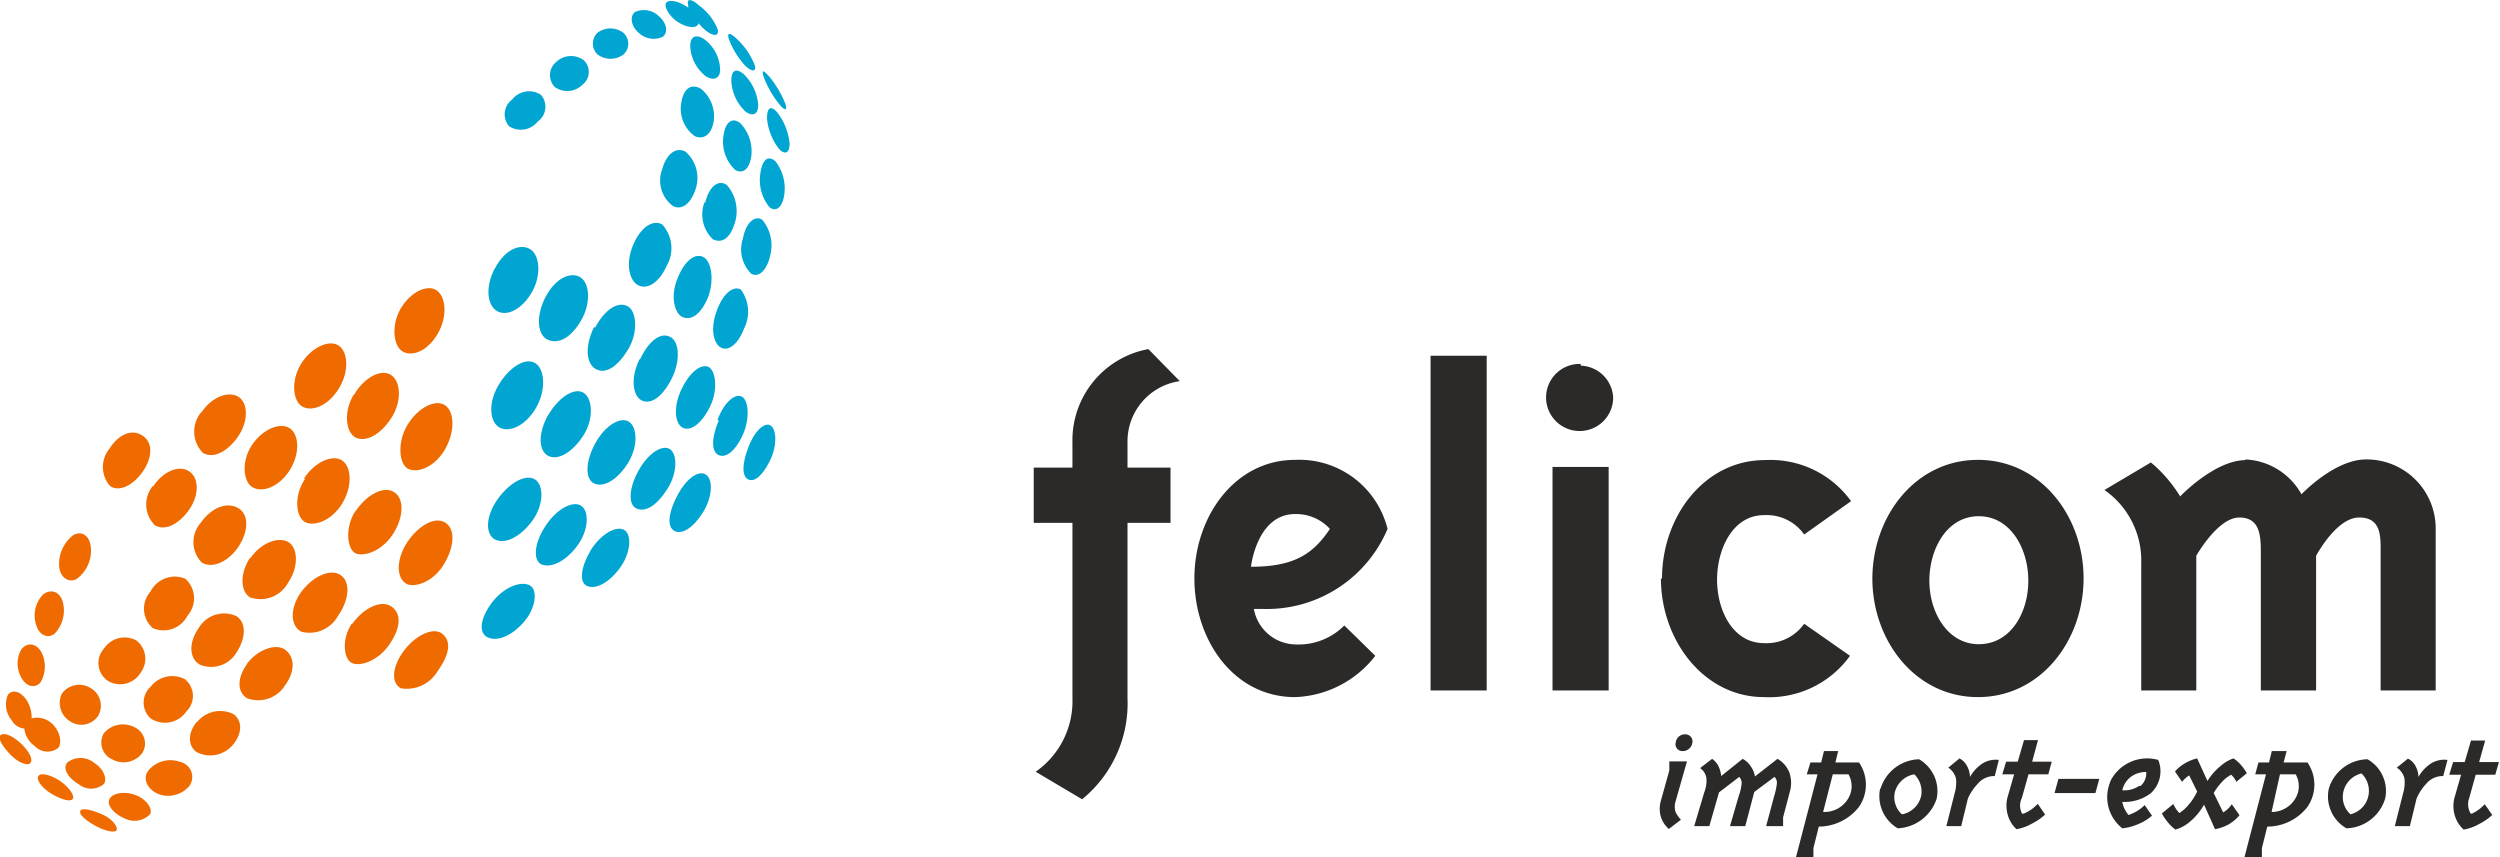 <svg xmlns="http://www.w3.org/2000/svg" viewBox="0 0 116.23 39.85"><defs><style>.cls-1{fill:#2b2a29;}.cls-1,.cls-2,.cls-3{fill-rule:evenodd;}.cls-2{fill:#00a5d1;}.cls-3{fill:#ef6b00;}</style></defs><title>felicom</title><g id="Layer_2" data-name="Layer 2"><g id="Layer_1-2" data-name="Layer 1"><path class="cls-1" d="M52.42,24.31h2V21.74h-2V20.57a2.83,2.83,0,0,1,2.43-2.85l-1.46-1.49a4.31,4.31,0,0,0-3.53,4.34v1.17h-1.8v2.57h1.8v8.15a4,4,0,0,1-1.71,3.42l2.16,1.28a5.75,5.75,0,0,0,2.11-4.7V24.31Zm5.88,4h.38a6.09,6.09,0,0,0,5.83-3.72,4.23,4.23,0,0,0-4.3-3.21c-2.81,0-4.68,2.65-4.68,5.51s1.82,5.52,4.68,5.52a4.93,4.93,0,0,0,3.73-1.92L62.5,29.08a3,3,0,0,1-2.29.88,2,2,0,0,1-1.91-1.62Zm1.91-4.41a2.12,2.12,0,0,1,1.62.69c-.77,1.15-1.64,1.76-3.67,1.76,0,0,.27-2.45,2.05-2.45Zm8.91-7.36H66.51V32.1h2.61Zm4.37.38A1.56,1.56,0,1,0,75,18.5,1.56,1.56,0,0,0,73.49,17Zm1.3,4.79H72.18V32.1h2.61Zm2.43,5.18c0,2.88,2,5.52,4.79,5.52a4.63,4.63,0,0,0,4-1.92L83.88,29a2.14,2.14,0,0,1-1.87.9c-1.44,0-2.18-1.51-2.18-2.95s.74-3,2.18-3a2.14,2.14,0,0,1,1.87.9l2.18-1.55a4.62,4.62,0,0,0-4-1.91c-2.83,0-4.79,2.63-4.79,5.51Zm9.83,0c0,2.9,2,5.52,4.91,5.52s4.91-2.62,4.91-5.52-2-5.51-4.91-5.51S87.05,24,87.05,26.92ZM92,24c1.46,0,2.3,1.49,2.3,3s-.84,2.95-2.3,2.95-2.3-1.49-2.3-2.95S90.5,24,92,24Zm12.42-2.61c-1.46,0-3.06,1.69-3.06,1.69A6.42,6.42,0,0,0,100,21.5l-2.16,1.28a4,4,0,0,1,1.71,3.42v5.9h2.56V25.84s1-1.78,2-1.78,1,.92,1,1.69V32.1h2.57V25.84s.94-1.78,2-1.78,1,.92,1,1.69V32.1h2.56V24.53A3.21,3.21,0,0,0,110,21.36c-1.47,0-3,1.62-3,1.62a3.14,3.14,0,0,0-2.63-1.62Z"/><path class="cls-1" d="M77.22,37.22a1.31,1.31,0,0,0,0,.76,1.18,1.18,0,0,0,.37.56l.56-.43a1.38,1.38,0,0,1-.25-.36.84.84,0,0,1,0-.49l.53-1.86h-.82v.42Zm1-2.3a.45.45,0,0,0,.46-.38.33.33,0,0,0-.32-.4.43.43,0,0,0-.45.37A.32.32,0,0,0,78.23,34.92Zm.54,3.49h.71l.45-1.57.94-.72a.41.41,0,0,1,.11.32,2.27,2.27,0,0,1-.13.56l-.41,1.41h.71l.42-1.59.94-.7a.38.38,0,0,1,.11.32,3.41,3.41,0,0,1-.13.59l-.37,1.38h.79V38l.3-1.14a1.52,1.52,0,0,0,0-.92,1.26,1.26,0,0,0-.56-.66l-1.05.82a1.05,1.05,0,0,0-.18-.45,1,1,0,0,0-.39-.37l-1,.8a1.36,1.36,0,0,0-.13-.47.92.92,0,0,0-.29-.33l-.56.43a.71.71,0,0,1,.29.43,1.42,1.42,0,0,1-.09.68l-.48,1.61ZM84,36h.5l-1,3.85h.81v-.42l.25-1a2.38,2.38,0,0,0,1.87-.92,1.82,1.82,0,0,0,0-2.06h-1.1l.13-.53H84.8l-.13.53h-.5L84,36Zm.76,1.75L85.21,36h.73a1.11,1.11,0,0,1,0,1.1,1.28,1.28,0,0,1-1.12.65Zm2.65-1.08a1.73,1.73,0,0,0,.82,1.84,2,2,0,0,0,1.81-1.38,1.71,1.71,0,0,0-.82-1.83A1.93,1.93,0,0,0,87.43,36.67Zm1,1.18a1.09,1.09,0,0,1-.32-1A1.13,1.13,0,0,1,89,36a1.12,1.12,0,0,1,.32,1A1.13,1.13,0,0,1,88.48,37.85Zm2.77.56.31-1.28a2.36,2.36,0,0,1,.46-.69,1,1,0,0,1,.79-.36l.19-.75a1.16,1.16,0,0,0-.89.26,1.82,1.82,0,0,0-.45.53,1.15,1.15,0,0,0-.13-.49.83.83,0,0,0-.36-.37l-.52.43a.85.85,0,0,1,.36.52,1.77,1.77,0,0,1-.07.69l-.38,1.51Zm2.83-.58A.81.81,0,0,1,94,37.1L94.31,36h.92l.16-.59h-.91l.27-1H94.1l-.29,1h-.54l-.18.59h.55l-.31,1.08a1.55,1.55,0,0,0,0,.75,1.42,1.42,0,0,0,.42.72,2.1,2.1,0,0,0,.72-.26,2.46,2.46,0,0,0,.61-.42l-.34-.5A1.86,1.86,0,0,1,94.08,37.83Zm3.59-1.62h-1.9l-.18.66h1.9l.18-.66Zm.51.14a1.85,1.85,0,0,0,.56,2.16,2.43,2.43,0,0,0,.75-.2,2.15,2.15,0,0,0,.63-.39l-.34-.49a1.91,1.91,0,0,1-.75.46,1.29,1.29,0,0,1-.29-.61,2,2,0,0,0,1.31-.39,1.38,1.38,0,0,0,.36-1.56,1.91,1.91,0,0,0-2.23,1Zm1.34.19a1.22,1.22,0,0,1-.78.2,1.08,1.08,0,0,1,.45-.66,1.21,1.21,0,0,1,.66-.19A.77.77,0,0,1,99.52,36.54Zm1.38,1.74a1.67,1.67,0,0,0,.31.29,1.8,1.8,0,0,0,.7-.39,2.78,2.78,0,0,0,.63-.77l.51,1.14a2,2,0,0,0,.63-.22,1.91,1.91,0,0,0,.51-.43l-.36-.51a1.19,1.19,0,0,1-.4.38l-.44-.9a2.83,2.83,0,0,1,.36-.49,1.62,1.62,0,0,1,.45-.36.88.88,0,0,1,.24.33l.49-.4a2.31,2.31,0,0,0-.26-.37,1.59,1.59,0,0,0-.36-.32,1.73,1.73,0,0,0-.62.37,2.67,2.67,0,0,0-.59.68l-.48-1.05a1.94,1.94,0,0,0-.57.23,1.66,1.66,0,0,0-.46.38l.33.48a1.28,1.28,0,0,1,.33-.3l.37.75a2.64,2.64,0,0,1-.41.63,1.74,1.74,0,0,1-.42.37,1.62,1.62,0,0,1-.28-.42l-.53.44a2.4,2.4,0,0,0,.32.46ZM104.85,36h.5l-1,3.85h.81v-.42l.25-1a2.36,2.36,0,0,0,1.87-.92,1.82,1.82,0,0,0,0-2.06h-1.11l.14-.53h-.69l-.13.53H105Zm.76,1.75L106,36h.73a1.11,1.11,0,0,1,0,1.1,1.28,1.28,0,0,1-1.12.65Zm2.66-1.08a1.71,1.71,0,0,0,.82,1.84,1.94,1.94,0,0,0,1.8-1.38,1.69,1.69,0,0,0-.82-1.83,1.91,1.91,0,0,0-1.8,1.37Zm1,1.18a1.08,1.08,0,0,1-.33-1,1.13,1.13,0,0,1,.85-.89,1.12,1.12,0,0,1-.52,1.9Zm2.77.56.31-1.28a2.35,2.35,0,0,1,.45-.69,1,1,0,0,1,.79-.36l.2-.75a1.17,1.17,0,0,0-.9.26,1.82,1.82,0,0,0-.45.53,1.15,1.15,0,0,0-.13-.49.77.77,0,0,0-.36-.36l-.52.42a.8.8,0,0,1,.36.52,1.77,1.77,0,0,1-.07.69l-.38,1.51Zm2.83-.58a.84.84,0,0,1-.07-.73l.3-1.08h.91l.17-.59h-.92l.28-1h-.66l-.29,1h-.54l-.18.59h.55l-.31,1.08a1.55,1.55,0,0,0,0,.75,1.45,1.45,0,0,0,.43.72,2.28,2.28,0,0,0,.72-.26,2.66,2.66,0,0,0,.61-.42l-.35-.5A1.93,1.93,0,0,1,114.92,37.83Z"/><g id="_2042587698000" data-name=" 2042587698000"><path class="cls-2" d="M31,.1c.19-.14.65,0,1,.26a.54.54,0,0,1,0-.1c-.1-.36.14-.32.51,0a2.58,2.58,0,0,1,.86,1.11c.06.29-.15.34-.49.1a2.06,2.06,0,0,1-.4-.39.2.2,0,0,1-.08.12c-.19.15-.67,0-1-.26S30.83.24,31,.1Z"/><path class="cls-2" d="M29.52.56a1,1,0,0,1,1.13.21c.35.31.43.74.16.94a1,1,0,0,1-1.12-.19C29.35,1.23,29.26.77,29.52.56Z"/><path class="cls-2" d="M27.77,1.53a1,1,0,0,1,1.22,0,.68.68,0,0,1,0,1,1,1,0,0,1-1.21,0A.7.7,0,0,1,27.77,1.53Z"/><path class="cls-2" d="M25.86,2.88a1,1,0,0,1,1.28-.08.75.75,0,0,1-.06,1.14,1,1,0,0,1-1.28.11A.79.79,0,0,1,25.86,2.88Z"/><path class="cls-2" d="M23.81,4.63a1,1,0,0,1,1.34-.22A.84.84,0,0,1,25,5.65a1,1,0,0,1-1.33.22A.85.85,0,0,1,23.81,4.63Z"/><path class="cls-2" d="M33.88,1.8c-.1-.36.13-.24.45.08a3.3,3.3,0,0,1,.77,1.18c.06.29-.15.28-.45,0a3.85,3.85,0,0,1-.77-1.26Z"/><path class="cls-2" d="M35.51,3.59c-.13-.4,0-.32.28,0a4.9,4.9,0,0,1,.73,1.25c.1.33-.06.3-.29,0A4.5,4.5,0,0,1,35.51,3.59Z"/><path class="cls-2" d="M32.09,2.15c0-.52.33-.57.7-.29a1.82,1.82,0,0,1,.69,1.37c0,.44-.31.53-.66.32a1.89,1.89,0,0,1-.73-1.4Z"/><path class="cls-2" d="M34,3.78c0-.55.23-.62.58-.33a2.21,2.21,0,0,1,.67,1.43c0,.46-.27.55-.6.3A2.12,2.12,0,0,1,34,3.78Z"/><path class="cls-2" d="M35.66,5.5c0-.55.21-.58.47-.28a2.79,2.79,0,0,1,.58,1.45c0,.46-.21.52-.46.29A2.66,2.66,0,0,1,35.66,5.5Z"/><path class="cls-2" d="M35.36,8c.11-.67.41-.77.71-.48a2.06,2.06,0,0,1,.38,1.61c-.11.56-.39.72-.67.51A2,2,0,0,1,35.36,8Z"/><path class="cls-2" d="M33.64,6.28c.11-.68.44-.82.78-.55a1.89,1.89,0,0,1,.5,1.6c-.11.58-.41.76-.74.57A1.81,1.81,0,0,1,33.64,6.28Z"/><path class="cls-2" d="M31.68,4.74c.12-.69.51-.85.91-.61a1.64,1.64,0,0,1,.58,1.57c-.12.59-.48.8-.87.63A1.58,1.58,0,0,1,31.68,4.74Z"/><path class="cls-2" d="M34.54,11.09c.15-.81.6-1.08.9-.87a1.86,1.86,0,0,1,.36,1.69c-.16.68-.53,1-.87.82A1.59,1.59,0,0,1,34.54,11.09Z"/><path class="cls-2" d="M32.79,9.41c.2-.81.65-1.06,1-.81a1.84,1.84,0,0,1,.36,1.81c-.22.68-.59.91-1,.72a1.6,1.6,0,0,1-.4-1.72Z"/><path class="cls-2" d="M30.78,7.89c.22-.8.7-1.07,1.1-.83a1.62,1.62,0,0,1,.46,1.73c-.22.68-.64,1-1.05.79A1.47,1.47,0,0,1,30.78,7.89Z"/><path class="cls-2" d="M33.32,14.46c.31-.86.79-1.18,1.12-1a1.72,1.72,0,0,1,.16,1.8c-.28.73-.71,1.07-1.06.91S33,15.32,33.32,14.46Z"/><path class="cls-2" d="M31.51,12.92c.35-.88.88-1.19,1.24-.94s.46,1.19.13,1.93-.77,1-1.15.83-.58-1-.22-1.82Z"/><path class="cls-2" d="M29.42,11.43c.37-.9.94-1.22,1.36-1A1.63,1.63,0,0,1,31,12.35c-.34.76-.86,1.11-1.29.93S29.06,12.32,29.42,11.43Z"/><path class="cls-2" d="M34.79,20.8c.32-.83.8-1.21,1.06-1s.28.95-.06,1.63-.71,1-1,.86S34.48,21.62,34.79,20.8Z"/><path class="cls-2" d="M33.35,19.54c.33-.89.87-1.29,1.17-1.08s.34,1.06,0,1.79-.77,1.05-1.1.91-.38-.72,0-1.62Z"/><path class="cls-2" d="M31.69,18.09c.42-.89,1-1.22,1.3-1s.39,1.1,0,1.86-.88,1.11-1.24.94-.48-.92-.06-1.81Z"/><path class="cls-2" d="M29.77,16.68c.44-.92,1-1.25,1.42-1s.44,1.18,0,2-.95,1.13-1.35.94-.56-1-.11-1.91Z"/><path class="cls-2" d="M22.88,28c.59-.75,1.38-1,1.76-.78s.27,1.09-.32,1.74-1.23.87-1.65.67S22.3,28.78,22.88,28Z"/><path class="cls-2" d="M27.47,25.57c.51-.8,1.23-1.15,1.57-.92s.29,1.07-.23,1.77-1.14,1-1.52.82S27,26.37,27.47,25.57Z"/><path class="cls-2" d="M25.35,24.47c.54-.84,1.31-1.21,1.68-.95s.35,1.14-.21,1.88-1.21,1-1.62.85-.4-.94.15-1.78Z"/><path class="cls-2" d="M23.12,23.23c.59-.84,1.37-1.21,1.77-.93s.4,1.2-.17,1.95-1.25,1.05-1.69.84-.5-1,.09-1.86Z"/><path class="cls-2" d="M31.47,23.08c.44-.87,1.05-1.25,1.37-1s.28,1.05-.17,1.76-.94,1-1.28.86S31,24,31.47,23.08Z"/><path class="cls-2" d="M29.68,21.89c.47-.86,1.15-1.24,1.48-1s.35,1.1-.15,1.87-1,1.05-1.4.89S29.21,22.75,29.68,21.89Z"/><path class="cls-2" d="M27.67,20.62c.48-.88,1.21-1.27,1.59-1s.41,1.18-.09,1.95-1.12,1.1-1.54.91S27.19,21.51,27.67,20.62Z"/><path class="cls-2" d="M27.66,15.25c.49-.94,1.13-1.25,1.54-1s.47,1.23,0,2-1,1.14-1.46.93-.6-1-.11-2Z"/><path class="cls-2" d="M25.5,19.28c.52-.88,1.26-1.29,1.66-1s.45,1.23-.06,2-1.16,1.13-1.6.92-.53-1,0-1.94Z"/><path class="cls-2" d="M23.18,17.9c.54-.9,1.3-1.3,1.73-1s.48,1.27,0,2.08-1.2,1.13-1.66.91S22.65,18.8,23.18,17.9Z"/><path class="cls-2" d="M25.36,13.82c.48-.94,1.23-1.21,1.65-.91s.46,1.22,0,2S26,16,25.5,15.81s-.62-1.06-.14-2Z"/><path class="cls-2" d="M23,12.5c.48-.94,1.23-1.2,1.67-.9s.5,1.23.05,2-1.12,1.11-1.58.88-.62-1.06-.14-2Z"/><path class="cls-3" d="M18.62,14.36c.45-.78,1.24-1.16,1.68-.86s.51,1.21.06,2-1.15,1.09-1.61.86S18.17,15.15,18.62,14.36Z"/><path class="cls-3" d="M18.94,19.76c.49-.81,1.3-1.22,1.75-.92s.47,1.24,0,2.05S19.45,22,19,21.81,18.45,20.58,18.94,19.76Z"/><path class="cls-3" d="M16.47,18.34c.47-.81,1.27-1.21,1.72-.9s.5,1.23,0,2-1.19,1.14-1.66.9-.56-1.23-.08-2Z"/><path class="cls-3" d="M14,16.91c.48-.77,1.31-1.14,1.75-.84s.49,1.21,0,2-1.22,1.08-1.68.84-.56-1.21-.07-2Z"/><path class="cls-3" d="M18.92,25.23c.5-.77,1.3-1.26,1.8-.92s.37,1.23-.13,2-1.3,1-1.66.85C18.4,26.9,18.42,26,18.92,25.23Z"/><path class="cls-3" d="M16.51,23.8c.5-.78,1.33-1.25,1.83-.91s.4,1.26-.11,2-1.3,1-1.69.84-.54-1.19,0-2Z"/><path class="cls-3" d="M14.13,22.25c.5-.78,1.34-1.14,1.78-.84s.48,1.21,0,2-1.3,1.09-1.73.86-.53-1.23,0-2Z"/><path class="cls-3" d="M11.7,20.71c.49-.75,1.32-1.1,1.77-.8s.48,1.19,0,1.95-1.23,1.05-1.7.81S11.21,21.47,11.7,20.71Z"/><path class="cls-3" d="M9.37,19.17c.47-.71,1.23-1,1.7-.73s.49,1.14,0,1.85-1.16,1.06-1.64.76a1.41,1.41,0,0,1-.08-1.88Z"/><path class="cls-3" d="M18.76,30.28c.52-.72,1.39-1.17,1.82-.8s.29,1-.24,1.73a1.66,1.66,0,0,1-1.7.79C18.17,31.75,18.23,31,18.76,30.28Z"/><path class="cls-3" d="M16.38,29c.51-.72,1.36-1.16,1.85-.78s.35,1.07-.16,1.79-1.35,1-1.72.81-.48-1.09,0-1.82Z"/><path class="cls-3" d="M14,27.53c.52-.72,1.36-1.12,1.84-.79s.38,1.18-.13,1.9a1.51,1.51,0,0,1-1.7.73C13.48,29.09,13.48,28.25,14,27.53Z"/><path class="cls-3" d="M11.65,25.94c.5-.72,1.3-1,1.75-.74s.5,1.15,0,1.88a1.46,1.46,0,0,1-1.78.69c-.45-.29-.47-1.11,0-1.83Z"/><path class="cls-3" d="M9.33,24.31c.48-.69,1.2-1,1.74-.69s.47,1.13,0,1.82-1.2,1-1.68.72a1.35,1.35,0,0,1-.06-1.85Z"/><path class="cls-3" d="M7.13,22.6c.45-.68,1.19-1,1.66-.69s.48,1.11,0,1.79-1.12,1-1.59.72a1.36,1.36,0,0,1-.1-1.82Z"/><path class="cls-3" d="M5.09,20.86c.4-.63,1-.95,1.53-.61s.45,1.07,0,1.7-1.08.93-1.5.65A1.34,1.34,0,0,1,5.09,20.86Z"/><path class="cls-3" d="M3.42,24.87c.42-.22.79.07.81.67a1.63,1.63,0,0,1-.67,1.38c-.35.19-.77-.05-.81-.6A1.69,1.69,0,0,1,3.42,24.87Z"/><path class="cls-3" d="M2,27.64c.36-.28.8-.15.93.39a1.55,1.55,0,0,1-.39,1.43c-.3.24-.72.09-.86-.41A1.41,1.41,0,0,1,2,27.64Z"/><path class="cls-3" d="M1,30.18c.27-.33.7-.29.94.17a1.46,1.46,0,0,1-.06,1.38c-.23.27-.64.22-.87-.2A1.31,1.31,0,0,1,1,30.18Z"/><path class="cls-3" d="M0,34.2c.36-.39,1.76.93,1.4,1.29-.11.11-.52,0-.9-.39S-.1,34.34,0,34.2Z"/><path class="cls-3" d="M3.72,37.69c.14-.16.66,0,1.09.2s.71.59.6.72-.59,0-1-.23-.79-.54-.66-.69Z"/><path class="cls-3" d="M1.8,36.06c.14-.16.65,0,1.05.29s.65.68.52.81-.55,0-1-.27S1.65,36.21,1.8,36.06Z"/><path class="cls-3" d="M5.09,37.15c.15-.3.74-.37,1.23-.18s.79.63.66.88a1,1,0,0,1-1.14.22c-.5-.2-.9-.61-.75-.92Z"/><path class="cls-3" d="M3.12,35.46a1,1,0,0,1,1.25,0c.44.27.64.76.45,1a.92.92,0,0,1-1.16,0C3.21,36.19,2.89,35.77,3.12,35.46Z"/><path class="cls-3" d="M6.9,35.82a1.33,1.33,0,0,1,1.47-.4.72.72,0,0,1,.45,1.1,1.29,1.29,0,0,1-1.42.41c-.49-.18-.82-.69-.5-1.11Z"/><path class="cls-3" d="M4.82,34.1a1.16,1.16,0,0,1,1.41-.3A.83.83,0,0,1,6.62,35a1.08,1.08,0,0,1-1.37.32A.86.86,0,0,1,4.82,34.1Z"/><path class="cls-3" d="M2.89,32.23A1,1,0,0,1,4.23,32a.94.94,0,0,1,.32,1.3.94.94,0,0,1-1.3.23,1,1,0,0,1-.36-1.31Z"/><path class="cls-3" d="M9.17,33.56a1.38,1.38,0,0,1,1.7-.35c.43.33.38.95-.08,1.46a1.37,1.37,0,0,1-1.64.3c-.42-.28-.43-.9,0-1.41Z"/><path class="cls-3" d="M7,31.93a1.27,1.27,0,0,1,1.6-.35,1,1,0,0,1,.07,1.49A1.21,1.21,0,0,1,7,33.4,1,1,0,0,1,7,31.93Z"/><path class="cls-3" d="M4.83,30.16a1.15,1.15,0,0,1,1.5-.39,1.07,1.07,0,0,1,.21,1.5,1.11,1.11,0,0,1-1.5.4A1,1,0,0,1,4.83,30.16Z"/><path class="cls-3" d="M11.47,30.88c.46-.65,1.34-1,1.79-.67s.47,1,0,1.64a1.47,1.47,0,0,1-1.78.61c-.45-.29-.47-.92,0-1.58Z"/><path class="cls-3" d="M9.22,29.23A1.37,1.37,0,0,1,11,28.65c.45.3.44,1,0,1.68a1.37,1.37,0,0,1-1.71.57C8.79,30.61,8.77,29.88,9.22,29.23Z"/><path class="cls-3" d="M1.47,33.4a1,1,0,0,1,.91.21c.39.32.53.91.33,1.16a.81.81,0,0,1-1.09-.08,1.15,1.15,0,0,1-.49-.82.71.71,0,0,1-.58-.38A1.13,1.13,0,0,1,.37,32.3c.21-.27.6-.15.86.24A1.48,1.48,0,0,1,1.47,33.4Z"/><path class="cls-3" d="M7,27.5a1.26,1.26,0,0,1,1.62-.59,1.22,1.22,0,0,1,.1,1.71,1.25,1.25,0,0,1-1.62.58A1.2,1.2,0,0,1,7,27.5Z"/></g></g></g></svg>